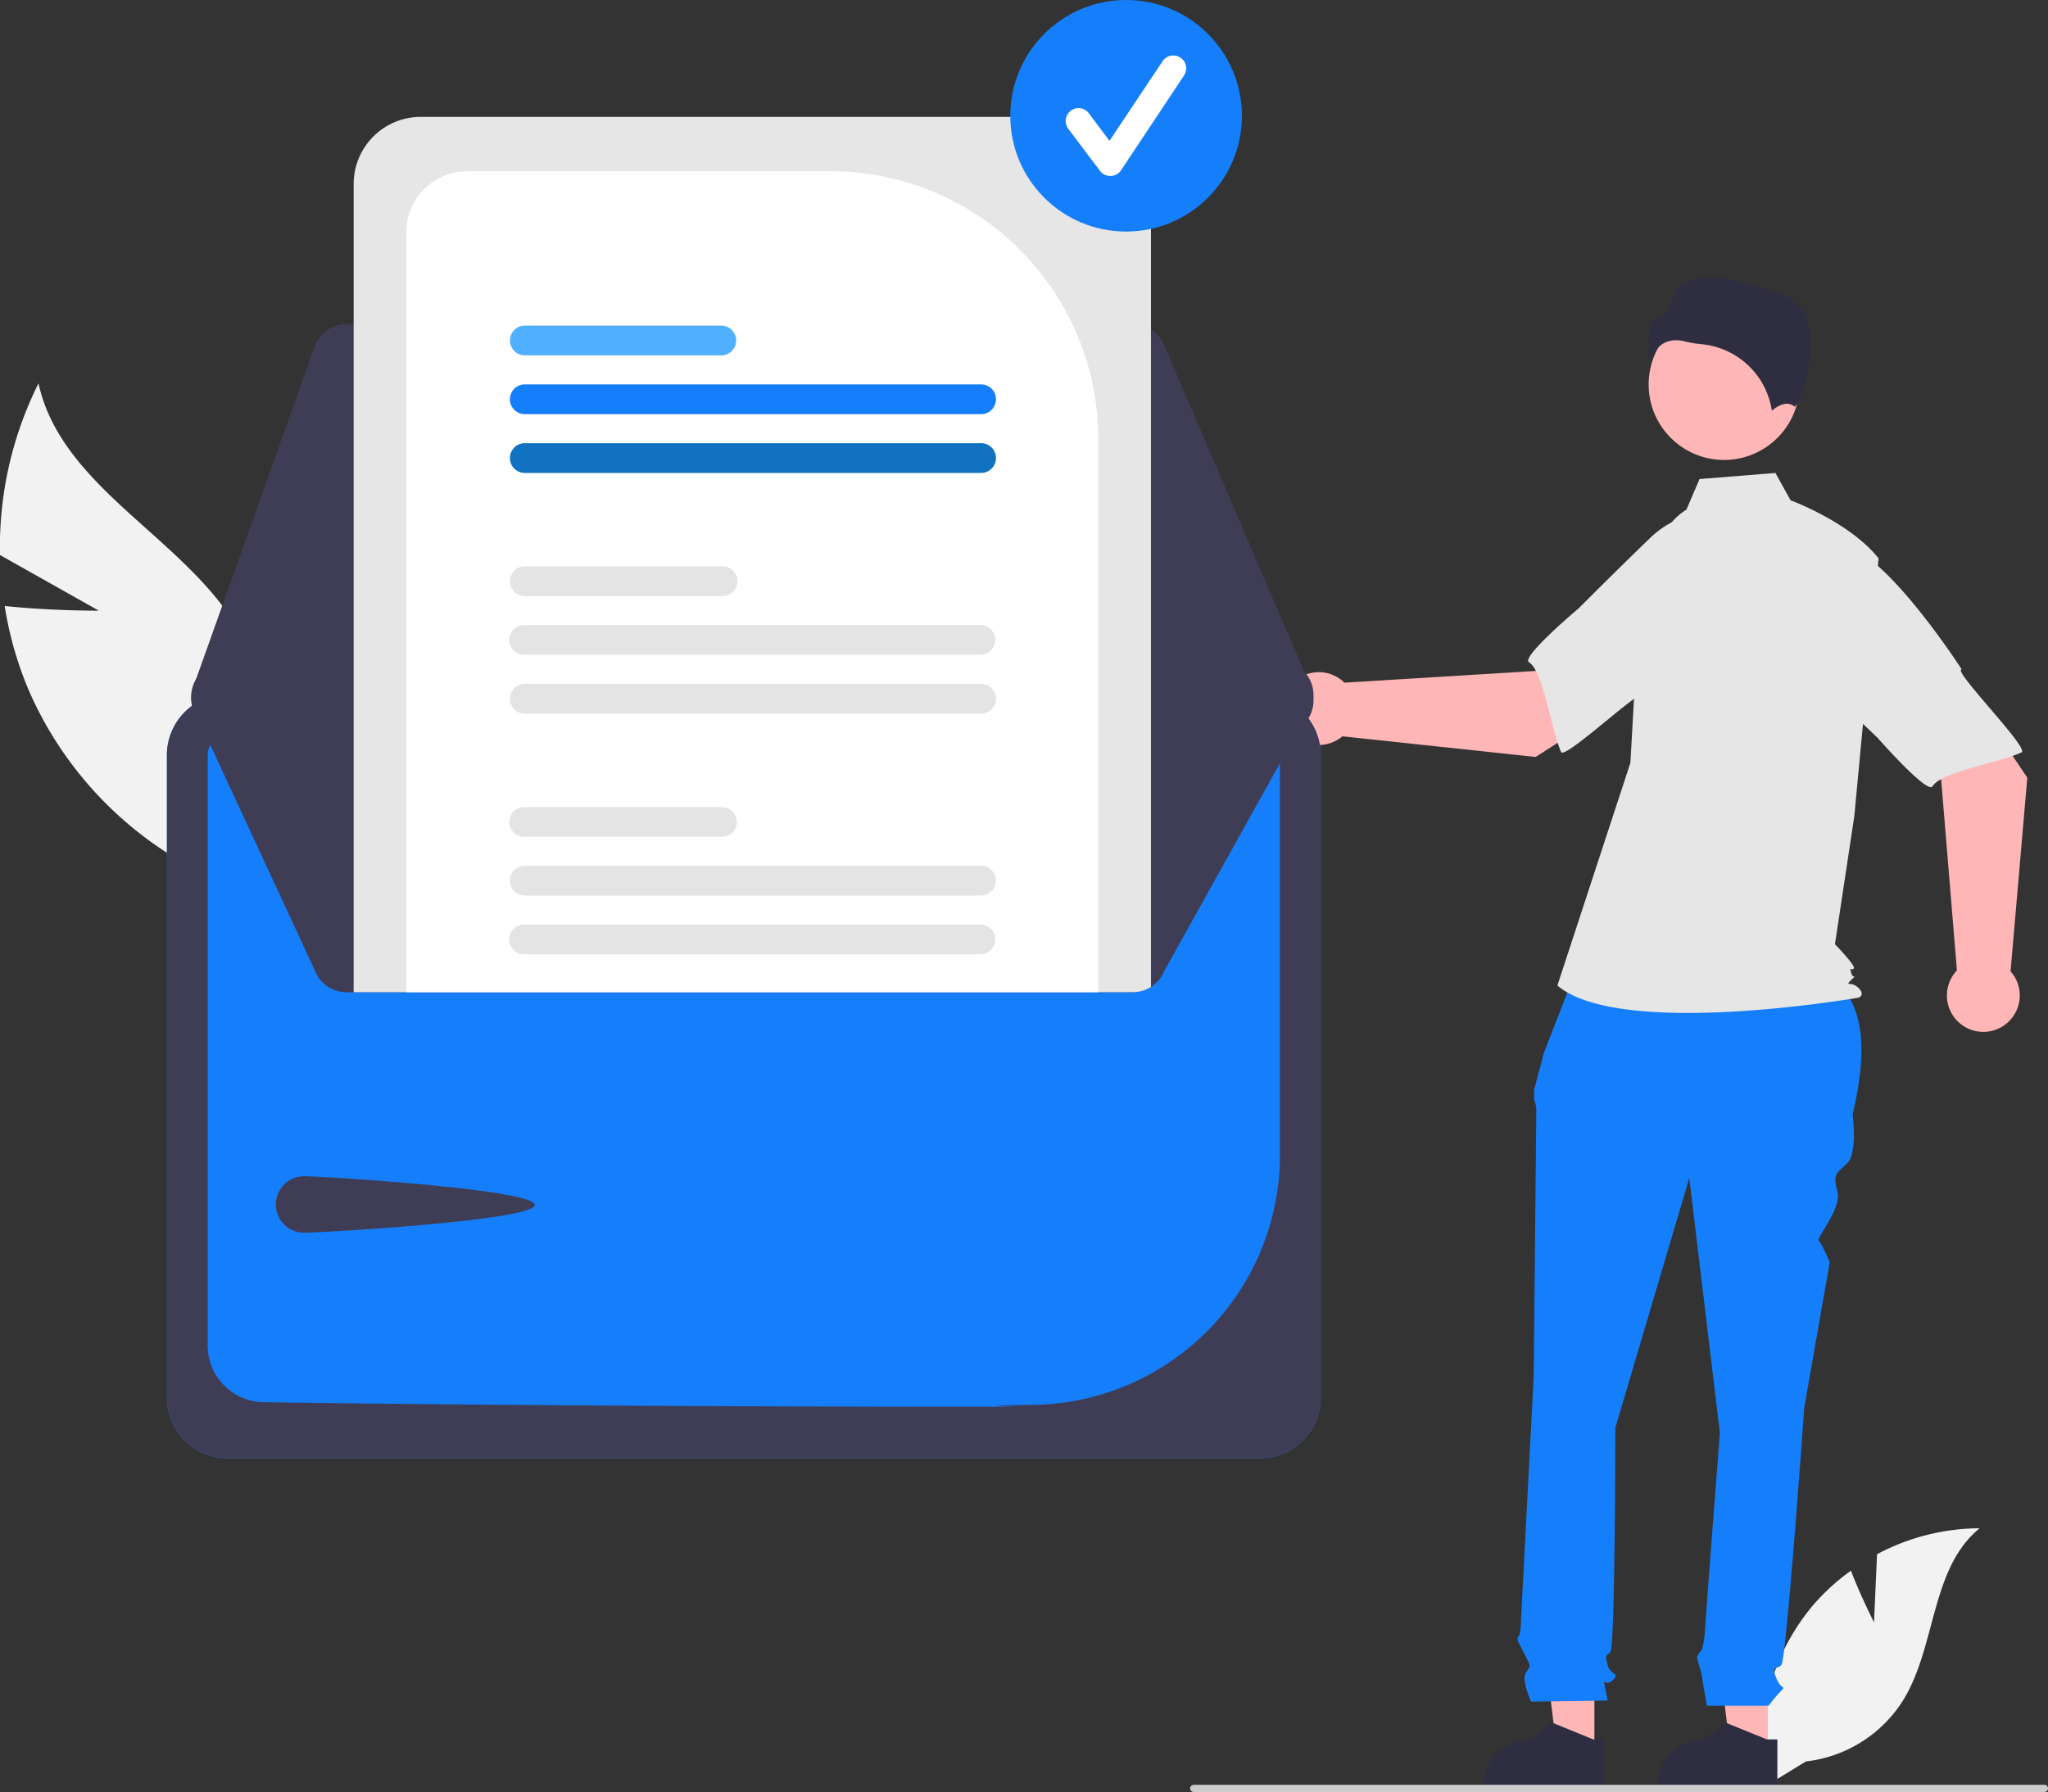 <svg xmlns="http://www.w3.org/2000/svg" viewBox="0 0 674.82 590.6"><rect x="0" y="0" width="674.82" height="590.6" fill="#333333" stroke="none"/><defs><style>.cls-1{fill:#f2f2f2;}.cls-2{fill:#ffb6b6;}.cls-3{fill:#2f2e41;}.cls-4{fill:#157efb;}.cls-5{fill:#e6e6e6;}.cls-6{fill:#ccc;}.cls-7{fill:#3f3d56;}.cls-8{fill:#fff;}.cls-9{fill:#e4e4e4;}.cls-10{fill:#1172c1;}.cls-11{fill:#50b0ff;}</style></defs><title>Asset 1</title><g id="Layer_2" data-name="Layer 2"><g id="Layer_1-2" data-name="Layer 1"><path class="cls-1" d="M32.57,201.26,0,182.93a120.6,120.6,0,0,1,12.68-56.57c7.51,34.05,47,50.25,65.2,80a72.47,72.47,0,0,1,5.89,62.54l2.14,26.4A121.42,121.42,0,0,1,9.69,228a117,117,0,0,1-8.14-28.28C16.72,201.34,32.57,201.26,32.57,201.26Z"/><path class="cls-1" d="M617.49,534.67l1-22.43a72.47,72.47,0,0,1,33.8-8.56c-16.23,13.27-14.21,38.85-25.21,56.7a43.6,43.6,0,0,1-32,20.14l-13.58,8.31a73,73,0,0,1,15.39-59.17,70.18,70.18,0,0,1,13-12C613.15,526.19,617.49,534.67,617.49,534.67Z"/><polygon class="cls-2" points="582.5 577.29 570.2 577.29 564.35 529.85 582.5 529.85 582.5 577.29"/><path class="cls-3" d="M585.63,589.21H546v-.5a15.44,15.44,0,0,1,15.44-15.44h0l7.25-5.49,13.51,5.49h3.46Z"/><polygon class="cls-2" points="525.36 577.29 513.06 577.29 507.2 529.85 525.36 529.85 525.36 577.29"/><path class="cls-3" d="M528.49,589.21H488.83v-.5a15.44,15.44,0,0,1,15.44-15.44h0l7.24-5.49L525,573.27h3.46Z"/><path class="cls-4" d="M520,317.93l80,2c15.2,8.25,15.43,26.11,10.45,47.32,0,0,1.68,12.6-1.68,16s-5,3.36-3.36,9.24S598.24,408,599.32,409s3.59,7,3.59,7l-8.4,47.89s-5.88,83.19-7.56,84.87-3.36,0-1.68,4.21,3.36,2.52,1.68,4.2a61.28,61.28,0,0,0-4.2,5H562.43s-1.53-8.4-1.53-9.24-1.68-5.89-1.68-6.73,1.48-2.32,1.48-2.32a27.47,27.47,0,0,0,1-5.24c0-1.68,5-66.38,5-66.38l-10.08-84-24.37,82.35s0,72.26-1.68,73.94-1.68.84-.84,4.2,4.2,2.53,1.68,5-3.36-1.68-2.52,2.52l.84,4.2-25.21.36s-3.36-7.08-1.68-9.6,1.58-1.84-.47-6-2.89-5-2.05-5.81.84-5.31.84-5.31l4.2-80.4s.84-84.87.84-87.39a8.46,8.46,0,0,0-.7-3.78v-3.42l3.22-12.13Z"/><circle class="cls-2" cx="568.09" cy="126.73" r="24.86"/><path class="cls-5" d="M555.66,168c-5.35,3.18-8.56,9-10.4,15a142.26,142.26,0,0,0-6.1,33.93l-1.94,34.47-24.06,73.41c20.85,17.64,99.21,4,99.21,4s2.41-.8,0-3.21-4.74-.27-2.34-2.68.75.27,0-2.13,0-.8.8-1.6-6.21-8-6.21-8L611,269l8-85c-9.62-12-29-19.12-29-19.12l-5-9-25,2Z"/><path class="cls-3" d="M552.25,112.14a11.91,11.91,0,0,1,2.85.37,40.63,40.63,0,0,0,5.58.94,25.84,25.84,0,0,1,23.15,21.93c1.44-1.26,4.73-3.58,7.42-1.43h0s.07.05.16,0c1.79-.85,5-11.29,5.06-20.49,0-4.88-.71-11.12-4.66-13.09l-.21-.11-.06-.22c-.26-1.1-3.21-3-8.33-4.43-9.31-2.66-23.18-7.82-31-.22-.59,2.56-2.51,8-4.45,8.67-2.16.69-4,1.28-4.31,3.92a81.66,81.66,0,0,0,.06,11.28,11.52,11.52,0,0,1,4.09-5.75A8.1,8.1,0,0,1,552.25,112.14Z"/><path class="cls-2" d="M506,249.48l40.6-26-20.45-27.19L506,221.13,443,225a12,12,0,1,0-.67,17.67Z"/><path class="cls-5" d="M584.27,187.18c2.36,14.26-42.14,41.5-42.14,41.5,0-3.35-26.56,21.92-27.76,19.15-3.41-7.9-5.81-26.58-10.57-29.57-2.72-1.72,16.4-17.79,16.4-17.79s10-10.08,23.15-22.8a30.65,30.65,0,0,1,28.38-8.3S581.92,172.92,584.27,187.18Z"/><path class="cls-2" d="M668,256.31l-26.85-40.05-26.75,21L639.62,257l5.19,62.82a12,12,0,1,0,17.68.3Z"/><path class="cls-5" d="M604,179.36c14.21-2.66,42.38,41.25,42.38,41.25-3.35.07,22.48,26.09,19.73,27.35-7.82,3.58-26.45,6.37-29.34,11.19-1.65,2.76-18.12-16-18.12-16s-10.3-9.79-23.29-22.66a30.64,30.64,0,0,1-8.9-28.2S589.81,182,604,179.36Z"/><path class="cls-6" d="M674.82,589.41a1.18,1.18,0,0,1-1.18,1.19H393.34a1.19,1.19,0,1,1,0-2.38H673.63a1.18,1.18,0,0,1,1.19,1.18Z"/><path class="cls-4" d="M415.17,228.79H75a20.07,20.07,0,0,0-20,20.05V460.63a20.07,20.07,0,0,0,20,20H415.17a20.06,20.06,0,0,0,20-20V248.84A20.06,20.06,0,0,0,415.17,228.79Z"/><path class="cls-7" d="M415.17,228.79H75a20.07,20.07,0,0,0-20,20.05V460.63a20.07,20.07,0,0,0,20,20H415.17a20.06,20.06,0,0,0,20-20V248.84A20.06,20.06,0,0,0,415.17,228.79Zm6.58,152.13a82.42,82.42,0,0,1-81,82.09c-34.52.45,19.1.62-22.53.62-95.2,0-194.46-.91-231.49-1.5a18.68,18.68,0,0,1-18.29-18.6V248.85A6.59,6.59,0,0,1,75,242.26H415.15a6.6,6.6,0,0,1,6.6,6.58Z"/><path class="cls-7" d="M373.29,106.84H114.12a11.12,11.12,0,0,0-10.47,7.38l-40,112.3a11.12,11.12,0,0,0,6.74,14.2,11,11,0,0,0,3.72.65l347.59.62h0a11.12,11.12,0,0,0,10.21-15.5l-.6.26.6-.26L383.51,113.58A11.1,11.1,0,0,0,373.29,106.84Z"/><path class="cls-7" d="M432.8,228.93a11,11,0,0,1-.9,4.38l-48.39,86.92A11.15,11.15,0,0,1,373.29,327H114.12a11.15,11.15,0,0,1-10.48-7.38l-40-86.3a11.12,11.12,0,0,1,6.73-14.2h0a10.94,10.94,0,0,1,3.71-.65l42.46-.08,17.33,0,228-.4,17.34,0,42.43-.08h0A11.12,11.12,0,0,1,432.8,228.93Z"/><path class="cls-7" d="M100.5,387.66c5.14,0,75.71,4.31,75.71,9.45s-70.57,9.16-75.71,9.16a9.31,9.31,0,1,1,0-18.61Z"/><path class="cls-5" d="M357.15,38.52H138.62a22.12,22.12,0,0,0-22.09,22.09V327H373.29a10.9,10.9,0,0,0,5.95-1.73V60.61A22.11,22.11,0,0,0,357.15,38.52Z"/><path class="cls-8" d="M273.74,56.43H154a20.15,20.15,0,0,0-20.12,20.11V327h228V144.59A88.26,88.26,0,0,0,273.74,56.43Z"/><path class="cls-9" d="M323.05,304.72H172.71a4.9,4.9,0,0,0,0,9.8H323.05a4.9,4.9,0,0,0,0-9.8Z"/><path class="cls-9" d="M323.05,285.34H172.71a4.91,4.91,0,0,0,0,9.81H323.05a4.91,4.91,0,1,0,0-9.81Z"/><path class="cls-9" d="M237.88,266H172.71a4.9,4.9,0,0,0,0,9.8h65.18a4.9,4.9,0,1,0,0-9.8Z"/><path class="cls-9" d="M323.05,225.39H172.71a4.91,4.91,0,0,0,0,9.81H323.05a4.91,4.91,0,1,0,0-9.81Z"/><path class="cls-9" d="M323.05,206H172.71a4.9,4.9,0,0,0,0,9.8H323.05a4.9,4.9,0,0,0,0-9.8Z"/><path class="cls-9" d="M237.88,186.64H172.71a4.91,4.91,0,0,0,0,9.81h65.17a4.91,4.91,0,1,0,0-9.81Z"/><path class="cls-10" d="M323.05,146.06H172.71a4.91,4.91,0,0,0,0,9.81H323.05a4.91,4.91,0,1,0,0-9.81Z"/><path class="cls-4" d="M323.05,126.69H172.71a4.91,4.91,0,0,0,0,9.81H323.05a4.91,4.91,0,1,0,0-9.81Z"/><path class="cls-11" d="M237.88,107.31H172.71a4.91,4.91,0,0,0,0,9.81h65.17a4.91,4.91,0,0,0,0-9.81Z"/><circle class="cls-4" cx="371.05" cy="38.16" r="38.16"/><path class="cls-8" d="M365.85,58a4.23,4.23,0,0,1-3.4-1.69L352,42.44a4.24,4.24,0,1,1,6.77-5.11l0,0,6.81,9.08,17.5-26.24a4.24,4.24,0,1,1,7.06,4.71L369.38,56.13A4.26,4.26,0,0,1,366,58Z"/></g></g></svg>